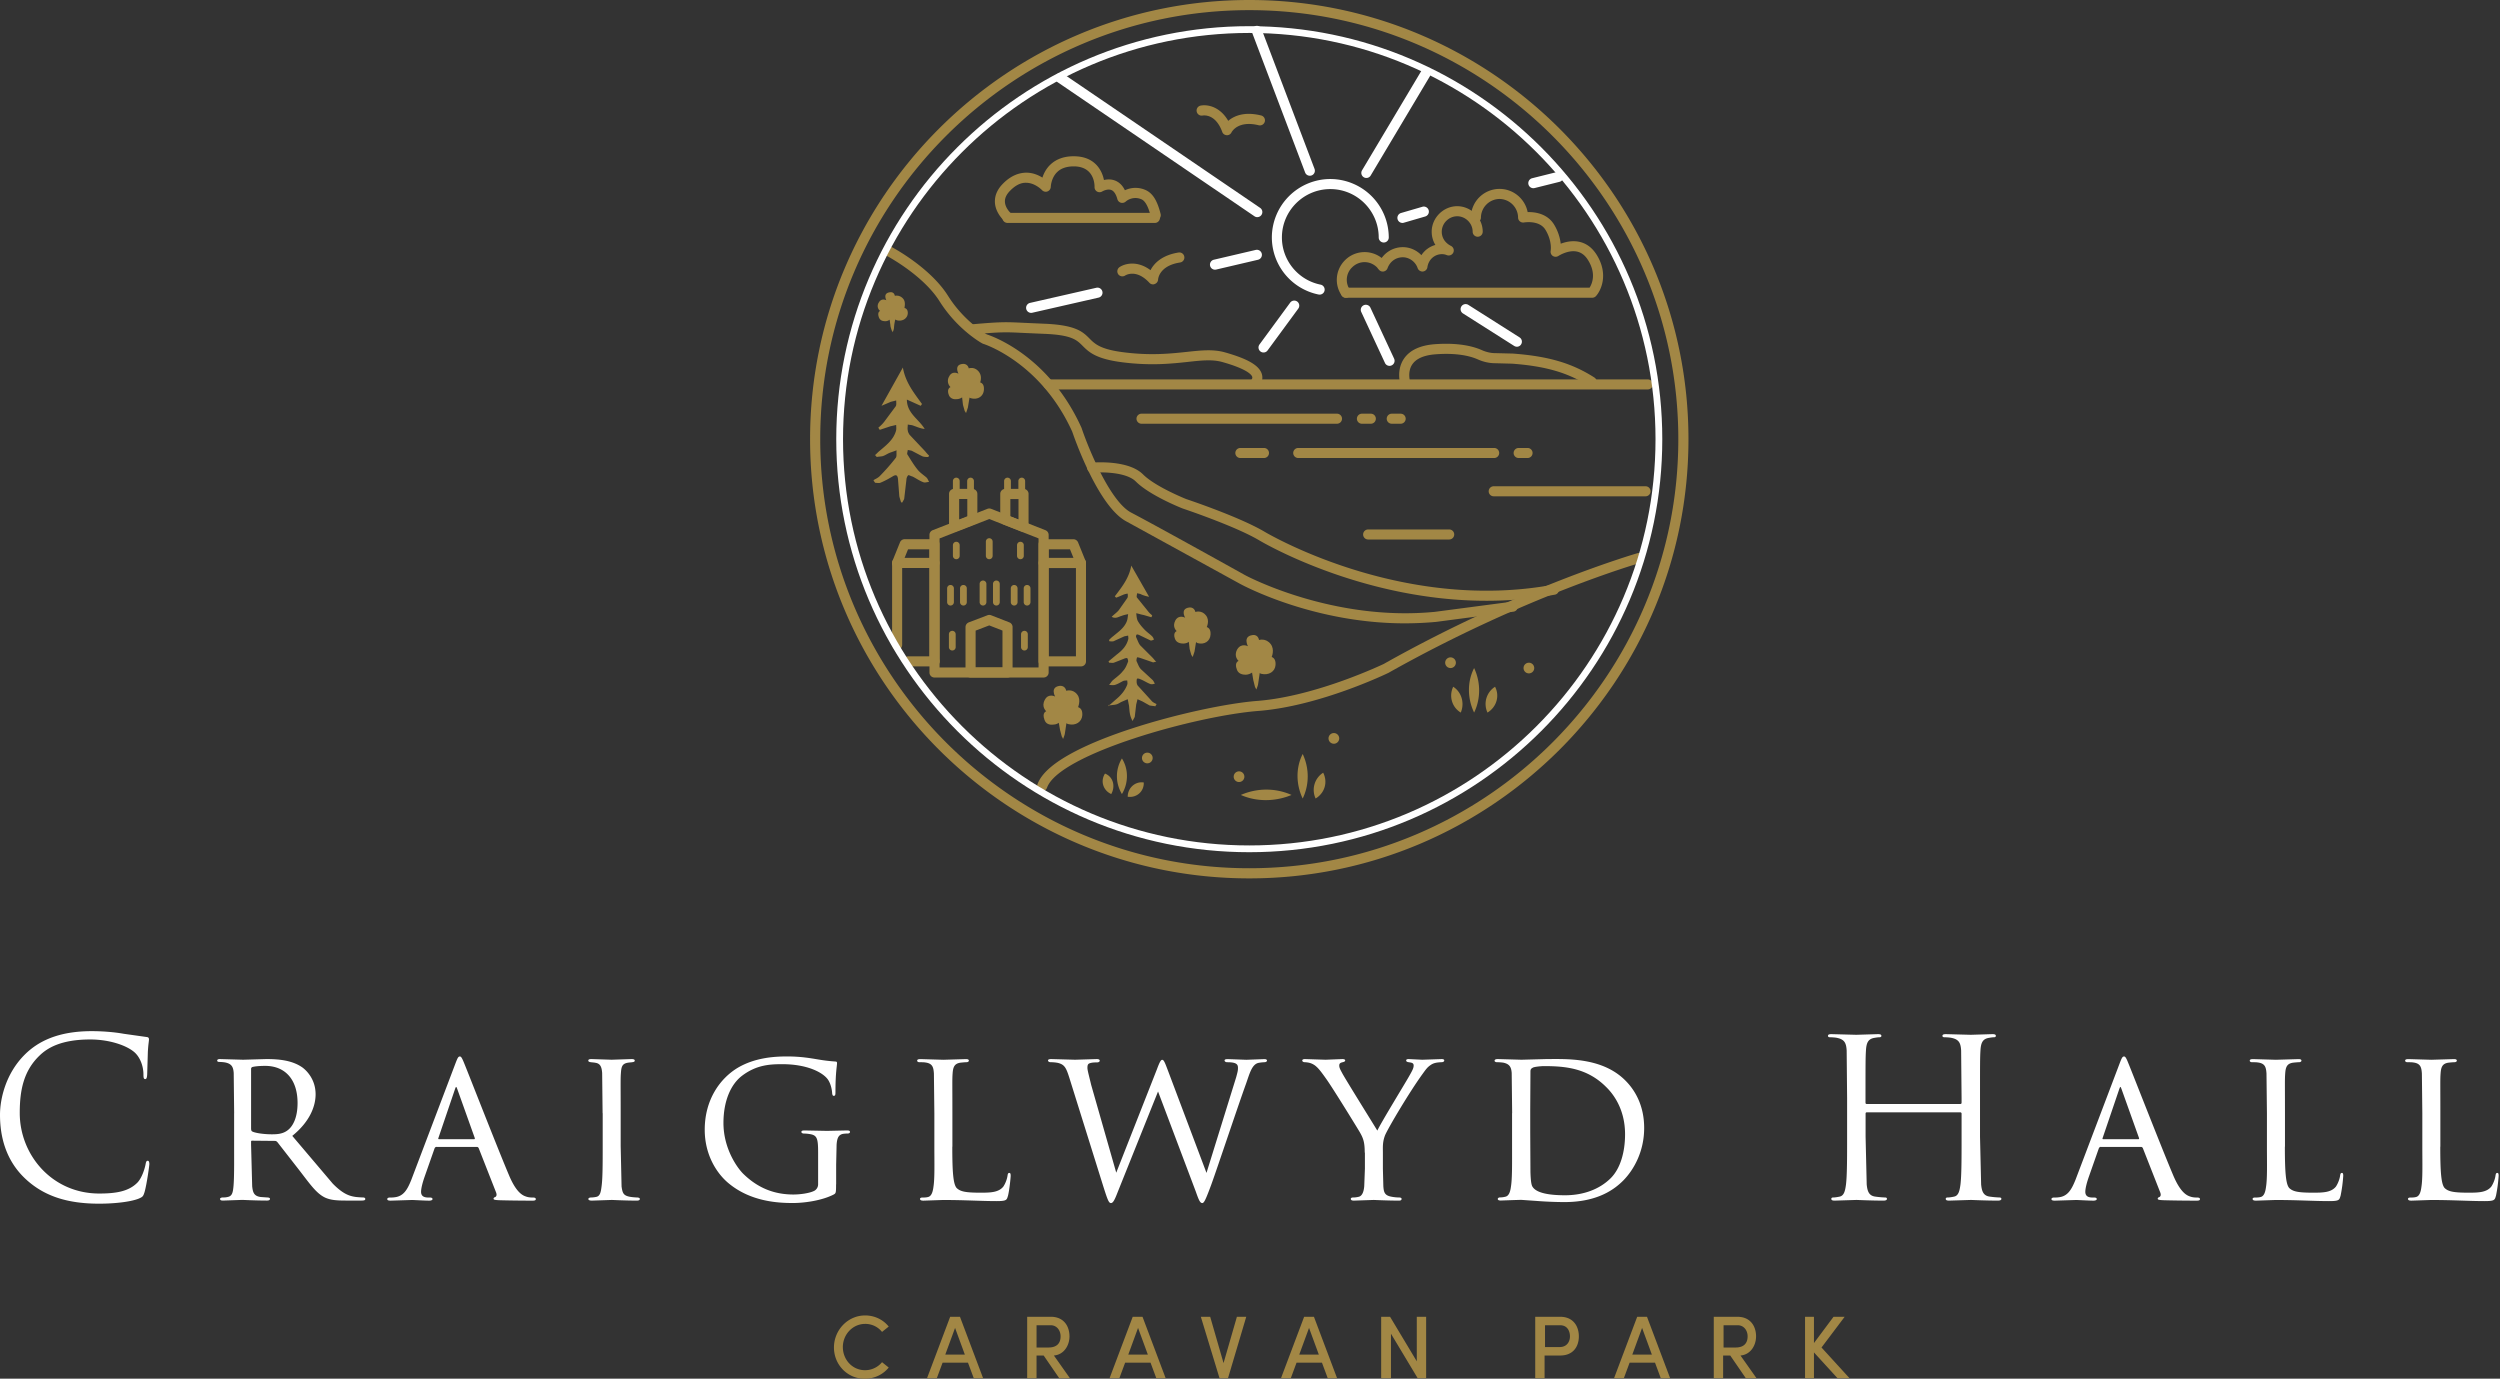 <svg xmlns="http://www.w3.org/2000/svg" width="272" height="150" fill="none" xmlns:v="https://vecta.io/nano"><rect width="100%" height="100%" fill="#333333" stroke="none"/><path d="M132.191 29.342c-.247 0-.475-.169-.533-.426a.55.55 0 0 1 .412-.659l4.554-1.066a.55.55 0 0 1 .658.412.55.55 0 0 1-.411.659l-4.554 1.066a.56.56 0 0 1-.126.014zm20.395-5.087a.55.55 0 0 1-.528-.397c-.083-.291.082-.596.373-.683l2.325-.678c.286-.087.596.082.683.373a.55.55 0 0 1-.373.683l-2.325.678c-.054.019-.102.024-.155.024zm14.242-3.778a.55.55 0 0 1-.533-.417c-.073-.296.106-.591.402-.669l2.713-.678c.295-.073.591.107.668.402a.55.55 0 0 1-.402.668l-2.713.678c-.048.01-.092.015-.135.015zm-54.644 13.564a.55.55 0 0 1-.121-1.085l7.218-1.647a.55.55 0 0 1 .659.412.55.55 0 0 1-.412.659l-7.218 1.647c-.044.01-.087.015-.126.015zm24.609-10.415a.53.53 0 0 1-.31-.097L115.071 8.947a.551.551 0 1 1 .62-.911l21.412 14.581a.55.55 0 0 1 .145.765c-.106.16-.281.242-.455.242zm28.242 14.097a.55.55 0 0 1-.295-.087l-5.571-3.536a.55.55 0 0 1-.17-.761.55.55 0 0 1 .756-.169l5.571 3.536a.55.55 0 0 1 .17.761.53.53 0 0 1-.461.257zm-13.854 2.083c-.209 0-.407-.116-.499-.32l-2.568-5.523a.551.551 0 1 1 .998-.465l2.568 5.523a.55.55 0 0 1-.267.731c-.073.039-.155.053-.232.053zm-13.71-1.454a.54.54 0 0 1-.324-.107.55.55 0 0 1-.116-.765l3.342-4.554a.55.55 0 0 1 .766-.116.55.55 0 0 1 .116.765l-3.343 4.554c-.106.145-.271.223-.441.223zm5.038-19.232c-.223 0-.431-.136-.513-.354l-5.765-15.211c-.107-.286.034-.601.32-.707s.6.034.707.32l5.765 15.211c.106.286-.034.601-.32.707a.53.53 0 0 1-.194.034zm6.152.243a.53.53 0 0 1-.281-.078.55.55 0 0 1-.189-.756l6.443-10.803c.155-.262.494-.344.751-.189a.55.55 0 0 1 .189.756l-6.443 10.803c-.102.174-.281.267-.47.267z" fill="#fff"/><g fill="#a28745"><path d="M160.385 77.528c-.727-1.502-.775-3.343 0-4.844.726 1.55.726 3.343 0 4.844zm-1.453 0c-.969-.581-1.308-1.792-.824-2.81.921.581 1.26 1.792.824 2.81zm2.906 0a2.22 2.22 0 0 1 .823-2.81c.533 1.017.146 2.228-.823 2.81zm-39.772 8.865a3.72 3.72 0 0 1 0-3.875c.727 1.163.727 2.664 0 3.875zm-1.162 0c-.872-.387-1.212-1.405-.679-2.228.872.339 1.163 1.356.679 2.228zm1.792.291c0-.969.823-1.695 1.744-1.55.048.969-.775 1.695-1.744 1.55z"/><use href="#B"/><path d="M136.648 42.131c-.097 0-.194-.024-.286-.082a.55.55 0 0 1-.184-.756c.111-.179.072-.266.058-.315-.087-.228-.581-.833-3.226-1.584-1.09-.31-2.272-.184-3.764-.019-1.807.194-4.05.436-7.155.039-2.888-.368-3.643-1.129-4.312-1.797-.634-.635-1.182-1.182-4.214-1.298l-2.219-.097c-1.88-.092-2.383-.116-5.319.141-.3.024-.567-.199-.596-.499s.199-.567.499-.596c3.013-.262 3.531-.237 5.469-.145l2.204.097c3.464.136 4.22.891 4.946 1.623.572.572 1.163 1.163 3.677 1.482 2.975.383 5.15.145 6.894-.039 1.613-.174 2.887-.31 4.18.058 2.388.678 3.604 1.366 3.948 2.238.117.295.184.756-.14 1.289a.52.52 0 0 1-.46.262zm-3.149-27.419h-.034c-.218-.015-.412-.15-.484-.358-.722-1.976-1.996-1.807-2.141-1.783-.296.053-.582-.14-.64-.436s.126-.581.422-.644c.692-.145 2.092.063 3.008 1.657.615-.523 1.729-1.041 3.58-.586.295.073.475.368.402.664a.55.55 0 0 1-.664.402c-2.262-.557-2.931.717-2.96.775a.54.54 0 0 1-.489.31zm-8.046 16.229c-.151 0-.296-.058-.398-.174-1.453-1.57-2.616-.799-2.63-.795-.252.17-.591.107-.766-.14-.169-.252-.106-.591.141-.765.581-.397 1.938-.751 3.376.329.398-.785 1.294-1.647 3.052-1.923.301-.048.582.16.625.46.049.3-.16.581-.46.625-2.286.354-2.388 1.792-2.393 1.85-.01.223-.155.417-.363.489-.054.029-.117.044-.184.044zm20.98 1.453a.55.55 0 0 1-.45-.233c-.833-1.192-.688-2.814.353-3.851 1.09-1.09 2.81-1.167 3.992-.242a2.83 2.83 0 0 1 2.306-1.177c.765 0 1.492.329 2.015.872a2.66 2.66 0 0 1 1.521-1.114c-.261-.426-.402-.916-.402-1.439 0-1.507 1.269-2.776 2.776-2.776s2.776 1.274 2.776 2.776c0 .305-.247.547-.548.547a.55.55 0 0 1-.547-.547c0-.911-.77-1.681-1.681-1.681s-1.681.77-1.681 1.681c0 .664.368 1.226 1.003 1.545a.55.55 0 0 1 .257.717c-.122.271-.432.392-.708.286a1.36 1.36 0 0 0-.523-.107c-.809 0-1.473.596-1.589 1.415a.55.55 0 0 1-.494.475.56.56 0 0 1-.572-.373c-.227-.683-.905-1.177-1.608-1.177-.756 0-1.395.455-1.666 1.192-.063.174-.213.305-.398.349s-.373-.015-.503-.15c-.068-.068-.121-.136-.175-.204a.86.86 0 0 0-.068-.087c-.76-.761-1.952-.761-2.712 0a1.88 1.88 0 0 0-.228 2.446.55.55 0 0 1-.136.765.54.54 0 0 1-.31.092z"/><path d="M173.223 32.394h-26.789c-.306 0-.548-.247-.548-.547a.55.55 0 0 1 .548-.547h26.512c.267-.421.766-1.54-.188-3.032-.32-.504-.708-.794-1.182-.896-.979-.208-2.011.47-2.021.475a.56.56 0 0 1-.61 0c-.184-.126-.276-.344-.232-.562.004-.039.179-1.042-.562-2.272-.659-1.1-2.316-.809-2.335-.809a.56.56 0 0 1-.451-.116c-.126-.107-.198-.257-.198-.421a2.05 2.05 0 0 0-2.021-2.02 2.05 2.05 0 0 0-2.02 2.02c0 .305-.247.547-.547.547a.55.55 0 0 1-.547-.547 3.12 3.12 0 0 1 3.114-3.115c1.517 0 2.781 1.085 3.062 2.524.785-.019 2.146.145 2.887 1.376a5.15 5.15 0 0 1 .712 2.064c.533-.199 1.25-.363 1.991-.213.775.16 1.41.625 1.895 1.381 1.327 2.083.542 3.88-.059 4.539a.57.57 0 0 1-.411.174zm-31.489 54.484c-.726-1.502-.775-3.343 0-4.844.727 1.55.727 3.343 0 4.844zm1.405 0a2.22 2.22 0 0 1 .824-2.81c.532 1.066.145 2.228-.824 2.81zm-2.616-.388c-1.744.727-3.778.775-5.522 0 1.792-.775 3.778-.775 5.522 0z"/><use href="#B" x="-23.01" y="12.401"/><use href="#B" x="-12.692" y="8.235"/><path d="M120.71 76.753c.242-.048.484-.048.678-.097.242-.048.436-.194.63-.291l.678-.291.146.727c.048.533.048 1.066.387 1.647.097-.242.242-.388.242-.533l.146-1.26.145-.581.533.242.775.436c.194.048.436.048.63.097.048-.097.097-.194.145-.242-.194-.097-.436-.194-.581-.388l-1.454-1.599c-.097-.097-.145-.291-.145-.436 0-.097 0-.291.048-.339s.243 0 .34.048c.387.145.726.388 1.114.533.145.048.339 0 .484-.048-.097-.145-.145-.291-.242-.388l-1.26-1.163c-.242-.242-.339-.581-.484-.872-.048-.097 0-.291.048-.436.146 0 .291.048.436.097l1.26.436c.097.048.194-.048.388-.048-.194-.194-.291-.339-.388-.436l-1.356-1.356c-.194-.242-.291-.581-.436-.872-.049-.097 0-.242.048-.291s.194 0 .291.048l1.211.581c.097.048.29-.048.387-.097-.048-.097-.097-.242-.193-.339-.243-.242-.533-.436-.776-.678-.29-.291-.581-.63-.775-.969-.145-.242-.145-.581-.193-.872.29.048.532.145.823.194l.824.242c.048-.049.048-.097.097-.194-.146-.145-.34-.291-.436-.436l-1.212-1.502c-.096-.097 0-.339 0-.484.146.048.34.048.485.145a4.06 4.06 0 0 0 .823.242l-1.937-3.391c-.242 1.356-1.018 2.325-1.793 3.343l.146.145c.29-.097.581-.242.823-.339.146-.048.291-.097.436-.097 0 .145.049.339-.048.484l-.921 1.308c-.193.242-.484.436-.775.727.436.242.727 0 1.066-.097.242-.097.484-.145.727-.194-.049.242-.049.533-.146.775-.29.727-.872 1.114-1.453 1.599-.194.145-.339.291-.484.436 0 .048.048.097.048.145.194 0 .388.049.533-.048l1.066-.484c.145-.048.29-.048.436-.097 0 .145.048.291 0 .436-.194.727-.679 1.211-1.26 1.647l-.872.727c0 .049.049.097.049.145.193 0 .387.048.532 0l1.115-.436c.097-.049.29-.097.339-.049s.097.242.097.339c-.146.388-.291.775-.582 1.066-.29.388-.726.678-1.114 1.017-.145.145-.242.339-.387.484.193 0 .436.049.629 0 .339-.097.63-.291.921-.436.145-.048.29-.048.436-.048 0 .145.048.291 0 .436-.242.678-.727 1.211-1.26 1.647l-.823.727c.097-.242.145-.194.145-.097zM95.374 49.722c.242-.048.484-.048.678-.097.291-.097.533-.291.823-.388l.678-.242c-.048.291.049.63-.097.824a22.25 22.25 0 0 1-1.744 1.986c-.194.194-.436.291-.678.436.049.097.097.194.194.291.194 0 .388.048.533 0 .484-.194.92-.436 1.405-.727.339-.194.484-.097.533.291l.145 1.889c.049.242.145.484.194.678h.145c.048-.145.145-.242.194-.388l.242-2.083a.74.74 0 0 1 .194-.484c.048-.049.291.097.484.145.388.194.775.484 1.211.63.145.048.388-.048.581-.048-.097-.145-.145-.339-.29-.484-.339-.291-.727-.533-1.018-.92-.388-.484-.727-1.066-1.066-1.599-.049-.097.048-.339.048-.484.145.048.291.048.436.097l1.114.581c.194.097.485.097.678.097.049-.048.049-.097.097-.145-.145-.145-.29-.291-.436-.484L98.959 47.3c-.097-.145-.194-.339-.194-.484-.048-.194 0-.388 0-.63.194.048.388.048.533.097.436.145.823.339 1.308.388-.63-1.066-1.938-1.696-1.938-3.197l1.502.678c.048-.049.097-.145.145-.194-.872-1.211-1.792-2.325-2.083-3.972l-2.325 4.166 1.017-.436.581-.145c0 .194.048.484-.048.63l-1.26 1.696a3.87 3.87 0 0 1-.63.63c.048.097.097.145.145.242l1.163-.388.63-.145c0 .242.048.484-.048.727-.291.92-1.066 1.502-1.744 2.083-.194.145-.339.339-.533.484.145.048.145.097.194.194z"/><use href="#B" x="-32.989" y="10.367"/><use href="#B" x="8.526" y="0.581"/><path d="M152.857 67.82c-9.936 0-17.57-4.098-17.929-4.292l-12.343-6.777c-3.101-1.603-5.721-9.18-5.925-9.781-3.434-7.581-9.611-9.538-9.674-9.558a.47.47 0 0 1-.106-.044c-.112-.058-2.713-1.507-4.661-4.597-1.787-2.839-5.711-4.922-5.75-4.941-.267-.14-.373-.475-.233-.741s.475-.373.741-.233c.17.092 4.224 2.238 6.167 5.329 1.652 2.63 3.88 3.997 4.214 4.195.732.237 6.811 2.412 10.309 10.163.01.015.014.034.019.053.722 2.151 3.101 7.993 5.397 9.18 2.931 1.536 12.275 6.739 12.367 6.792s9.485 5.087 20.656 4.001l8.41-1.109c.3-.044.577.169.615.475s-.169.577-.474.615l-8.43 1.114a37.85 37.85 0 0 1-3.371.155zm.019-25.689c-.237 0-.455-.155-.528-.392-.019-.058-.431-1.497.407-2.723.625-.911 1.744-1.439 3.323-1.565 2.592-.194 4.21.232 5.106.625.494.223 1.003.344 1.478.344l1.928.048c3.861.286 6.433 1.041 8.879 2.606.257.165.33.504.17.761s-.504.329-.761.169c-2.281-1.458-4.708-2.165-8.366-2.437l-1.85-.049c-.63 0-1.294-.15-1.923-.436-.78-.339-2.209-.712-4.578-.533-1.231.097-2.074.465-2.5 1.09-.538.785-.261 1.778-.261 1.788a.55.55 0 0 1-.369.683.54.54 0 0 1-.155.019z"/><path d="M113.395 86.069c-.063 0-.121-.01-.184-.034a.55.55 0 0 1-.334-.702c.891-2.529 6.055-4.694 10.231-6.06 4.636-1.521 10.304-2.761 13.792-3.023 6.36-.518 13.583-3.982 13.656-4.016 14.823-8.347 27.477-12.009 27.603-12.048a.55.55 0 0 1 .678.378.55.55 0 0 1-.378.678c-.126.034-12.663 3.667-27.395 11.965-.334.16-7.513 3.604-14.077 4.137-6.806.509-21.78 4.694-23.069 8.356-.082.228-.295.368-.523.368z"/><path d="M161.731 65.364c-12.948 0-23.344-5.769-24.677-6.545-2.586-1.555-8.317-3.473-8.375-3.493-.175-.068-3.59-1.424-5.106-2.94-1.042-1.042-3.745-1.042-4.694-.954-.296.024-.572-.194-.596-.499s.194-.572.499-.596c.16-.014 3.958-.344 5.576 1.274 1.356 1.356 4.674 2.674 4.703 2.689.214.068 5.872 1.967 8.56 3.575 1.536.891 15.531 8.652 31.348 5.745.3-.053.586.141.639.441s-.14.586-.441.639a41.37 41.37 0 0 1-7.436.664z"/></g><path d="M143.575 32.055c-.034 0-.073-.005-.106-.01a6.35 6.35 0 0 1-5.092-6.206 6.37 6.37 0 0 1 6.361-6.361 6.37 6.37 0 0 1 6.36 6.361c0 .305-.247.547-.547.547a.55.55 0 0 1-.547-.547c0-2.902-2.364-5.266-5.266-5.266s-5.266 2.359-5.266 5.266c0 2.485 1.768 4.641 4.21 5.13a.55.55 0 0 1 .431.644c-.049.262-.281.441-.538.441z" fill="#fff"/><g fill="#a28745"><path d="M129.284 69.293l.146 1.308c.048.242.145.484.193.678.049 0 .097.194.146.194l.193-.581.243-1.502"/><path d="M131.222 66.968c-.484-.63-1.162-.388-1.162-.388-.146-.581-.679-.484-.679-.484-1.017.145-.435 1.114-.435 1.114s-.679-.388-1.066.291c-.388.727.145 1.163.145 1.163s-.436.145-.194.824c.146.436.582.533.921.533.242 0 .533-.097.726-.291l.194-.145.63.388c.727.194 1.356-.194 1.405-.92v-.049c.048-.92-.727-.823-.727-.823l.291.097s.387-.727-.049-1.308zm4.941 5.619c.049.678.097.727.194 1.405l.194.775c.048 0 .097.242.145.242.049-.145.194-.484.194-.63l.242-1.647"/><path d="M138.246 70.068c-.533-.678-1.259-.436-1.259-.436-.146-.678-.727-.533-.727-.533-1.066.145-.484 1.211-.484 1.211s-.727-.388-1.163.339c-.436.775.145 1.26.145 1.26s-.484.145-.193.92c.145.484.629.581.968.581.291 0 .582-.145.776-.291l.242-.194c.242.145.484.339.678.387.824.194 1.502-.242 1.55-.969v-.049c.049-.969-.775-.872-.775-.872l.339.097s.388-.823-.097-1.453zm-23.107 7.993c.049.678.097.727.194 1.356.048.242.145.484.194.727.048 0 .097.242.145.242.048-.145.194-.484.194-.63l.242-1.599"/><path d="M117.222 75.591c-.485-.678-1.211-.436-1.211-.436-.145-.63-.727-.533-.727-.533-1.066.145-.484 1.163-.484 1.163s-.727-.388-1.114.339c-.436.775.145 1.26.145 1.26s-.485.145-.194.92c.145.484.581.581.969.533.291 0 .533-.145.775-.291l.194-.145c.242.145.436.339.678.388.775.194 1.453-.242 1.502-.969v-.049c.048-.969-.775-.872-.775-.872l.29.097s.388-.824-.048-1.405zm-12.595-32.796l.145 1.259c.048.242.145.436.194.678.048 0 .097.194.145.194l.194-.581.242-1.453"/><path d="M106.516 40.469c-.484-.63-1.114-.387-1.114-.387-.145-.581-.678-.484-.678-.484-.969.097-.436 1.066-.436 1.066s-.679-.388-1.018.291a.94.94 0 0 0 .146 1.163s-.436.145-.194.824c.145.436.581.533.872.484.242 0 .484-.097.727-.291l.193-.145c.194.145.436.291.63.339.727.194 1.356-.194 1.405-.92v-.048c.048-.92-.727-.775-.727-.775l.291.097c-.048.097.339-.63-.097-1.211zm-9.785-6.103l.145 1.017c0 .194.097.387.145.581.048 0 .097.194.097.194.048-.097.145-.339.145-.484.048-.581.097-.63.194-1.211"/><path d="M98.281 32.525c-.388-.485-.92-.339-.92-.339-.097-.485-.533-.388-.533-.388-.823.097-.388.872-.388.872s-.533-.291-.824.242a.67.67 0 0 0 .145.92s-.339.097-.145.678c.145.388.436.436.727.436.194 0 .388-.097.581-.242l.145-.145c.194.097.339.242.533.291.581.145 1.114-.194 1.163-.727.048-.727-.581-.63-.581-.63l.242.097c-.097 0 .194-.63-.145-1.066zm59.391 26.173h-8.817c-.305 0-.547-.247-.547-.547a.55.55 0 0 1 .547-.547h8.817c.305 0 .547.247.547.547s-.242.547-.547.547zm21.363-4.699h-16.519c-.305 0-.547-.247-.547-.547a.55.55 0 0 1 .547-.547h16.519c.306 0 .548.247.548.547s-.242.547-.548.547zm-33.571-7.896h-21.266a.55.55 0 0 1-.548-.547.55.55 0 0 1 .548-.547h21.266a.55.55 0 0 1 .548.547.55.55 0 0 1-.548.547zm17.101 3.73H141.25a.55.55 0 0 1-.548-.547.55.55 0 0 1 .548-.547h21.315c.305 0 .547.247.547.547s-.242.547-.547.547z"/><use href="#C"/><use href="#C" x="-17.052" y="-3.73"/><path d="M152.392 46.103h-.969a.55.55 0 0 1-.548-.547.55.55 0 0 1 .548-.547h.969c.305 0 .547.247.547.547s-.242.547-.547.547zm-14.872 3.73h-2.568c-.305 0-.547-.247-.547-.547a.55.55 0 0 1 .547-.547h2.568c.305 0 .547.247.547.547s-.242.547-.547.547zm-27.903-25.674c-.126 0-.252-.044-.359-.136-.039-.034-.973-.853-1.012-2.035-.024-.722.271-1.4.886-2.015.785-.799 1.652-1.187 2.563-1.187.697.01 1.288.266 1.72.538.145-.446.402-.974.867-1.414.668-.635 1.589-.945 2.713-.906 1.705.058 2.49.988 2.848 1.759a3.41 3.41 0 0 1 .266.823c.349-.082.776-.107 1.207.058.46.179.818.533 1.075 1.056a2.69 2.69 0 0 1 2.262-.019c.766.349 1.26 1.148 1.623 2.601.073.296-.106.591-.402.668-.29.073-.591-.107-.668-.402-.262-1.051-.601-1.681-1.003-1.86a1.64 1.64 0 0 0-1.725.242c-.14.131-.344.174-.528.126a.55.55 0 0 1-.378-.383c-.101-.378-.3-.853-.658-.998-.364-.145-.838.063-.989.155-.174.107-.392.111-.566.01s-.281-.291-.272-.494c.005-.218-.005-2.165-2.136-2.243-.824-.024-1.473.179-1.918.606-.674.639-.708 1.608-.708 1.618a.55.55 0 0 1-.954.358c-.005-.005-.741-.785-1.71-.799-.606-.024-1.187.281-1.754.858-.392.392-.586.794-.571 1.197.019.698.629 1.245.639 1.25a.55.55 0 0 1 .053.775c-.106.131-.261.194-.411.194z"/><path d="M125.651 24.255h-16.034c-.306 0-.548-.247-.548-.547a.55.55 0 0 1 .548-.547h16.034a.55.55 0 0 1 .548.547.55.55 0 0 1-.548.547zm-17.245 41.628c-.204 0-.368-.165-.368-.368v-1.986c0-.203.164-.368.368-.368a.37.37 0 0 1 .368.368v1.986a.37.37 0 0 1-.368.368zm5.135 7.833h-11.869c-.305 0-.547-.247-.547-.547v-14.97c0-.228.14-.431.349-.514l5.958-2.325a.57.57 0 0 1 .402 0l5.91 2.325c.208.082.349.286.349.514v14.969c0 .305-.247.547-.552.547zm-11.317-1.095h10.769V58.577l-5.362-2.107-5.407 2.112v14.039z"/><path d="M109.617 73.716h-4.021a.55.55 0 0 1-.548-.547v-4.941a.55.55 0 0 1 .354-.513l2.035-.775a.56.56 0 0 1 .397 0l1.986.775c.213.082.349.286.349.513v4.941c0 .305-.247.547-.552.547zm-3.469-1.095h2.921v-4.016l-1.439-.562-1.482.567v4.011zm-2.103-11.777a.37.37 0 0 1-.368-.368v-1.163a.37.37 0 0 1 .368-.368.37.37 0 0 1 .369.368v1.163a.37.37 0 0 1-.369.368zm-.629 5.039a.37.37 0 0 1-.369-.368v-1.502a.37.37 0 0 1 .369-.368.37.37 0 0 1 .368.368v1.502a.37.37 0 0 1-.368.368zm1.404 0a.37.37 0 0 1-.368-.368v-1.502a.37.37 0 0 1 .368-.368c.204 0 .368.165.368.368v1.502c0 .203-.164.368-.368.368zm5.523 0a.37.37 0 0 1-.368-.368v-1.502a.37.37 0 0 1 .368-.368.37.37 0 0 1 .368.368v1.502a.37.37 0 0 1-.368.368zm1.405 0c-.204 0-.368-.165-.368-.368v-1.502c0-.204.164-.368.368-.368a.37.37 0 0 1 .368.368v1.502a.37.37 0 0 1-.368.368zm-.727-5.039a.37.37 0 0 1-.368-.368v-1.163a.37.37 0 0 1 .368-.368c.204 0 .368.165.368.368v1.163c0 .203-.164.368-.368.368zm-7.411 9.931a.37.37 0 0 1-.369-.368v-1.405a.37.37 0 0 1 .369-.368.37.37 0 0 1 .368.368v1.405a.37.37 0 0 1-.368.368zm7.847 0a.37.37 0 0 1-.368-.368v-1.405a.37.37 0 0 1 .368-.368c.204 0 .368.165.368.368v1.405c0 .204-.164.368-.368.368zm-3.826-9.931a.37.37 0 0 1-.369-.368v-1.55a.37.37 0 0 1 .369-.368.37.37 0 0 1 .368.368v1.55a.37.37 0 0 1-.368.368zm-.679 5.039a.37.37 0 0 1-.368-.368v-1.986a.37.37 0 0 1 .368-.368.37.37 0 0 1 .369.368v1.986a.37.37 0 0 1-.369.368zm4.409-8.008a.56.56 0 0 1-.199-.039l-1.986-.775c-.213-.082-.349-.286-.349-.514v-2.81c0-.305.247-.547.548-.547h1.986c.305 0 .547.247.547.547v3.585a.55.55 0 0 1-.237.455.51.51 0 0 1-.31.097zm-1.434-1.695l.886.349v-2.233h-.886v1.885zm-6.123 1.695a.55.55 0 0 1-.311-.097c-.15-.102-.237-.271-.237-.455v-3.585c0-.305.247-.547.548-.547h1.986c.305 0 .547.247.547.547v2.81c0 .228-.14.431-.349.514l-1.986.775a.47.47 0 0 1-.198.039zm.552-3.585v2.233l.886-.349V54.29h-.886z"/><use href="#D"/><path d="M111.167 54.111a.37.37 0 0 1-.368-.368v-1.405a.37.37 0 0 1 .368-.368.37.37 0 0 1 .368.368v1.405a.37.37 0 0 1-.368.368z"/><use href="#D" x="-5.571"/><path d="M105.596 54.111c-.204 0-.368-.165-.368-.368v-1.405c0-.203.164-.368.368-.368a.37.37 0 0 1 .368.368v1.405a.37.37 0 0 1-.368.368zm12.014 7.688h-4.069c-.306 0-.548-.247-.548-.547v-2.035c0-.305.247-.547.548-.547h3.245a.55.55 0 0 1 .509.344l.823 2.035a.55.55 0 0 1-.053.514c-.102.15-.271.237-.455.237zm-3.517-1.095h2.703l-.378-.935h-2.325v.935zm-12.421 1.095h-4.069a.55.55 0 0 1-.508-.756l.823-2.035a.55.55 0 0 1 .509-.344h3.246c.305 0 .547.247.547.547v2.035a.54.54 0 0 1-.547.552zm-3.255-1.095h2.704v-.935h-2.326l-.378.935z"/><path d="M101.672 72.505a.55.55 0 0 1-.548-.547V61.799h-2.969v8.366c0 .305-.247.547-.547.547a.55.55 0 0 1-.547-.547v-8.913c0-.305.247-.547.547-.547h4.07c.305 0 .547.247.547.547v10.706c0 .305-.247.547-.552.547zm15.938 0h-4.069c-.306 0-.548-.247-.548-.547V61.251c0-.305.247-.547.548-.547h4.069c.305 0 .547.247.547.547v10.706a.54.54 0 0 1-.547.547zm-3.517-1.095h2.969v-9.606h-2.969v9.606z"/><path d="M101.672 72.505h-2.858c-.305 0-.547-.247-.547-.547a.55.55 0 0 1 .547-.547h2.858c.305 0 .547.247.547.547s-.242.547-.547.547zm77.605-30.132h-65.204c-.305 0-.547-.247-.547-.547a.55.55 0 0 1 .547-.547h65.204a.55.55 0 0 1 .548.547.55.55 0 0 1-.548.547zm-43.356 53.195c-26.348 0-47.784-21.436-47.784-47.784S109.573 0 135.921 0s47.784 21.436 47.784 47.784-21.436 47.784-47.784 47.784zm0-94.464c-25.742 0-46.679 20.942-46.679 46.68s20.942 46.68 46.679 46.68 46.68-20.942 46.68-46.68-20.937-46.68-46.68-46.68z"/></g><path d="M135.921 92.72c-24.779 0-44.936-20.157-44.936-44.936s20.157-44.936 44.936-44.936 44.936 20.157 44.936 44.936S160.7 92.72 135.921 92.72zm0-89.135c-24.372 0-44.199 19.828-44.199 44.199s19.827 44.199 44.199 44.199 44.199-19.828 44.199-44.199-19.827-44.199-44.199-44.199z" fill="#fff"/><path d="M90.734 146.608c0-1.889 1.502-3.488 3.391-3.488 1.066 0 1.986.484 2.567 1.211l-.727.581a2.32 2.32 0 0 0-1.841-.872c-1.357 0-2.422 1.163-2.422 2.519s1.017 2.519 2.422 2.519c.727 0 1.405-.339 1.841-.872l.727.582a3.27 3.27 0 0 1-2.567 1.211c-1.889.048-3.391-1.502-3.391-3.391zm15.211 3.342l-.63-1.695h-2.761l-.63 1.695h-1.065l2.519-6.685h1.065l2.519 6.685h-1.017zm-3.1-2.567h2.131l-1.065-2.907-1.066 2.907zm12.401 2.567l-1.696-2.47h-.775v2.47h-1.017v-6.685h2.568c1.453 0 2.034 1.066 2.034 2.132 0 .969-.581 1.986-1.695 2.083l1.744 2.47h-1.163zm-2.471-5.764v2.422h1.308c.921 0 1.308-.485 1.308-1.211 0-.678-.436-1.211-1.065-1.211h-1.551zm13.031 5.764l-.629-1.695h-2.762l-.629 1.695h-1.066l2.519-6.685h1.066l2.519 6.685h-1.018zm-3.051-2.567h2.131l-1.066-2.907-1.065 2.907zm11.82-4.118h1.017l-1.986 6.685h-.921l-2.034-6.685h1.017l1.453 5.038 1.454-5.038zm9.882 6.685l-.629-1.695h-2.762l-.629 1.695h-1.066l2.519-6.685h1.066l2.519 6.685h-1.018zm-3.1-2.567h2.132l-1.066-2.907-1.066 2.907zm12.789-4.118h1.017v6.685h-.92l-2.907-4.844v4.844h-1.066v-6.685h.969l2.907 4.845v-4.845zm15.599 0c1.453 0 2.034 1.066 2.034 2.132s-.581 2.083-2.034 2.083h-1.696v2.47h-1.017v-6.685h2.713zm-.049 3.294c.775 0 1.114-.581 1.114-1.162s-.29-1.211-1.065-1.211h-1.648v2.373h1.599zm10.997 3.391l-.63-1.695h-2.761l-.63 1.695h-1.066l2.519-6.685h1.066l2.519 6.685h-1.017zm-3.101-2.567h2.132l-1.066-2.907-1.066 2.907zm12.353 2.567l-1.695-2.47h-.775v2.47h-1.018v-6.685h2.568c1.453 0 2.034 1.066 2.034 2.132 0 .969-.581 1.986-1.695 2.083l1.744 2.47h-1.163zm-2.422-5.764v2.422h1.308c.92 0 1.308-.485 1.308-1.211 0-.678-.436-1.211-1.066-1.211h-1.55zm13.709 5.764h-1.308l-2.567-2.809v2.809h-.969v-6.685h.969v2.858l2.131-2.858h1.211l-2.519 3.343 3.052 3.342z" fill="#a28745"/><path d="M2.897 128.374C.576 126.291 0 123.564 0 121.287c0-1.604.552-4.404 2.684-6.535 1.439-1.439 3.614-2.563 7.3-2.563.959 0 2.296.073 3.473.286l2.538.358c.17.025.213.122.213.262 0 .194-.073.48-.121 1.342l-.073 2.466c-.024.358-.073.503-.213.503-.169 0-.194-.169-.194-.503 0-.935-.383-1.914-1.008-2.442-.838-.717-2.684-1.366-4.786-1.366-3.183 0-4.67.935-5.508 1.749-1.749 1.676-2.156 3.807-2.156 6.249 0 4.573 3.522 8.763 8.642 8.763 1.797 0 3.207-.213 4.166-1.196.504-.528.814-1.579.887-2.011.048-.261.097-.358.237-.358.121 0 .169.169.169.358 0 .17-.286 2.253-.528 3.067-.145.455-.194.504-.625.693-.959.382-2.776.552-4.311.552-3.58 0-6.002-.887-7.891-2.587zm22.579-7.257l-.048-4.379c-.048-.644-.213-1.008-.959-1.148a3.97 3.97 0 0 0-.576-.049c-.17 0-.262-.048-.262-.145s.073-.169.286-.169l2.538.072 2.514-.072c1.342 0 2.8.121 3.929.91.455.334 1.439 1.294 1.439 2.921 0 1.318-.644 2.994-2.538 4.525l4.403 5.193c1.148 1.172 1.865 1.366 2.538 1.458a10.38 10.38 0 0 0 .741.049c.194 0 .262.072.262.169 0 .121-.097.17-.431.17h-1.676c-1.124 0-1.652-.073-2.18-.286-1.008-.431-1.725-1.507-2.97-3.115l-2.296-2.945c-.097-.097-.145-.146-.286-.146l-2.466-.024c-.097 0-.121.024-.121.121v.334l.121 4.525c.073.577.145 1.051.935 1.148l.693.049c.213 0 .31.072.31.145 0 .121-.097.194-.334.194-1.245 0-2.587-.073-2.684-.073l-2.083.073c-.237 0-.334-.049-.334-.194 0-.073.145-.145.286-.145.17 0 .334 0 .528-.049.407-.073.552-.334.62-.911.121-.862.097-2.824.097-4.621v-3.585h.005zm1.846 1.701c0 .121.024.237.121.285.31.17 1.269.31 2.132.31.504 0 1.1-.024 1.604-.358.717-.455 1.196-1.507 1.196-3.042 0-2.611-1.39-4.045-3.522-4.045-.601 0-1.1.048-1.39.121-.073.024-.145.097-.145.213v6.516h.005zm20.186 1.961c-.121 0-.194.073-.237.194l-1.051 2.994c-.237.669-.407 1.318-.407 1.7 0 .432.262.625.79.625h.17c.213 0 .286.073.286.17 0 .121-.194.169-.358.169-.528 0-1.628-.072-1.889-.072l-2.296.072c-.262 0-.383-.048-.383-.169 0-.097.097-.17.286-.17.121 0 .334 0 .48-.024 1.032-.097 1.439-.886 1.846-1.889l4.786-12.62c.262-.692.334-.813.504-.813.121 0 .213.096.48.765.334.79 3.59 9.146 4.859 12.14.79 1.889 1.482 2.204 1.822 2.32.31.121.644.121.814.121s.286.049.286.17-.097.169-.358.169c-.237 0-2.035 0-3.638-.048-.455-.024-.601-.048-.601-.17 0-.072.073-.145.17-.169.097-.049.237-.17.097-.528l-1.889-4.811c-.048-.072-.097-.121-.194-.121h-4.37v-.005zm4.069-.833c.097 0 .097-.072.073-.145l-1.889-5.29c-.121-.334-.145-.334-.262 0l-1.797 5.29c-.048.097 0 .145.048.145h3.827zm13.986-2.829l-.048-4.379c-.048-.644-.194-1.008-.693-1.1-.237-.048-.407-.048-.552-.072-.169-.025-.262-.073-.262-.17 0-.121.097-.169.358-.169l2.18.072 2.156-.072c.237 0 .359.048.359.169 0 .097-.073.145-.262.17-.145.024-.262.024-.431.048-.693.097-.765.455-.814 1.148-.048.644-.024 1.197-.024 4.36v3.59l.097 4.379c.097.693.194.959.814 1.1.31.072.814.096.911.096.213.025.262.073.262.17s-.097.17-.334.17c-1.221 0-2.611-.073-2.727-.073l-2.156.073c-.213 0-.383-.049-.383-.17 0-.097.097-.17.31-.17a2.89 2.89 0 0 0 .576-.072c.407-.097.48-.577.552-1.148.121-.863.121-2.563.121-4.36v-3.59h-.01zm25.403 7.737c0 .959-.024.983-.286 1.123-1.318.669-3.231.911-4.404.911-1.555 0-4.573-.121-7.014-2.156-1.293-1.075-2.587-3.09-2.587-5.818 0-3.255 1.652-5.58 3.614-6.753 1.846-1.075 3.88-1.22 5.338-1.22 1.531 0 2.563.193 3.425.334a17.77 17.77 0 0 0 1.822.218c.194 0 .194.097.194.194 0 .286-.169 1.007-.169 3.11 0 .334-.024.431-.194.431-.121 0-.145-.145-.169-.286 0-.213-.097-.959-.455-1.482-.552-.79-2.277-1.676-4.956-1.676-1.293 0-2.8.048-4.403 1.269-1.221.935-2.01 2.751-2.01 5.125 0 2.849 1.555 4.956 2.18 5.556 1.579 1.531 3.352 2.229 5.435 2.229.668 0 1.725-.121 2.277-.407a.81.81 0 0 0 .407-.717v-3.449c0-1.579-.121-1.889-.959-2.011a3.98 3.98 0 0 0-.576-.048c-.193 0-.286-.097-.286-.17 0-.121.097-.169.358-.169l2.442.048 2.156-.048c.237 0 .334.048.334.169 0 .073-.073.17-.286.17-.169 0-.213 0-.407.024-.576.073-.717.504-.765 1.197l-.048 2.155v2.147h-.005zm12.644-4.094c0 2.752.097 4.142.504 4.525.382.334.862.479 2.514.479 1.051 0 2.01 0 2.538-.668.238-.359.407-.838.456-1.197.024-.194.072-.286.194-.286.096 0 .145.073.145.31s-.145 1.604-.286 2.156c-.145.48-.121.601-1.269.601-1.628 0-3.425-.121-5.818-.121l-2.107.072c-.238 0-.383-.048-.383-.193 0-.073.073-.146.261-.146s.383 0 .577-.048c.407-.073.552-.552.625-1.124.145-.911.097-2.563.097-4.404v-3.589l-.049-4.336c-.048-.668-.145-1.099-.959-1.196-.145-.025-.407-.025-.601-.025-.169 0-.261-.072-.261-.169 0-.121.121-.17.358-.17l2.49.073 2.466-.073c.237 0 .31.073.31.17s-.121.169-.262.169c-.169 0-.406.025-.644.049-.668.097-.814.479-.862 1.172-.049.644-.024 1.173-.024 4.336v3.633h-.01zm12.736-7.494c-.335-1.051-.504-1.415-1.173-1.604-.261-.072-.692-.096-.862-.096-.121 0-.286-.049-.286-.194 0-.097.121-.145.359-.145l2.586.072 2.345-.072c.286 0 .334.096.334.169 0 .145-.145.194-.334.194-.169 0-.504 0-.765.097-.213.072-.238.261-.238.504 0 .261.194.934.407 1.845l2.728 9.553 4.427-11.253c.335-.911.456-1.027.577-1.027.169 0 .286.286.576 1.051l4.239 11.253 3.231-10.415c.17-.625.194-.741.194-1.007 0-.359-.121-.621-1.148-.621-.213 0-.31-.096-.31-.193s.097-.146.358-.146l2.011.073 1.962-.073c.193 0 .285.073.285.146 0 .121-.121.193-.31.193a4.54 4.54 0 0 0-.625.073c-.716.17-.959 1.172-1.341 2.253-.935 2.587-3.067 9-3.784 10.987-.62 1.676-.789 2.01-.983 2.01-.238 0-.383-.334-.693-1.221l-4.118-10.919-4.379 10.919c-.358.935-.528 1.221-.741 1.221-.237 0-.358-.31-.838-1.821l-3.691-11.806zm32.137 8.138c0-1.148-.17-1.579-.528-2.204-.146-.261-2.922-4.786-3.663-5.818-.644-.911-.886-1.196-1.22-1.458-.335-.237-.645-.334-1.124-.358-.146 0-.262-.073-.262-.194 0-.073.097-.145.286-.145l2.252.072 1.822-.072c.237 0 .31.072.31.145 0 .097-.073.145-.262.194-.334.072-.382.189-.382.382 0 .238.145.48.31.79.31.601 3.473 5.673 3.832 6.273.382-.838 3.066-5.217 3.4-5.818.456-.789.552-1.007.552-1.269 0-.31-.285-.31-.552-.358-.194-.025-.261-.097-.261-.194 0-.073.048-.145.285-.145l1.463.072 2.108-.072c.218 0 .286.072.286.145 0 .121-.122.194-.286.194-.504.024-.863.072-1.197.31-.358.242-.504.455-.886.983-1.391 1.914-3.711 5.818-4.07 6.656-.285.741-.237 1.269-.237 1.889v1.749l.049 1.914c.048.576.096.983.838 1.124.31.072.717.096.886.096.194 0 .262.073.262.146 0 .121-.073.194-.286.194-1.197 0-2.684-.073-2.752-.073l-2.155.073c-.238 0-.335-.073-.335-.194 0-.073.073-.146.238-.146.193 0 .407-.024.6-.072.407-.073.577-.577.625-1.148l.073-1.914v-1.749h-.019zm16.039-4.287l-.049-4.379c-.048-.644-.237-.984-.934-1.124a5.97 5.97 0 0 0-.693-.048c-.121 0-.238-.073-.238-.146 0-.145.146-.194.359-.194l2.563.073 2.751-.073c2.107 0 6.036-.213 8.57 2.345 1.051 1.051 2.034 2.727 2.034 5.15 0 2.538-1.099 4.524-2.277 5.721-.935.935-2.751 2.344-6.394 2.344-.911 0-2.083-.048-2.994-.121l-1.724-.121-.814.024-1.391.049c-.213 0-.334-.049-.334-.17 0-.072.073-.169.262-.169a2.21 2.21 0 0 0 .552-.073c.407-.073.552-.576.62-1.1.145-.886.121-2.514.121-4.452v-3.536h.01zm1.967 2.035l.024 4.379c.024.741.073 1.39.237 1.603.262.407 1.027.911 3.522.911 1.962 0 3.735-.625 4.98-1.865 1.051-1.051 1.555-2.848 1.555-4.767 0-2.703-1.245-4.355-2.059-5.149-2.034-2.035-4.379-2.272-6.753-2.272-.334 0-1.075.073-1.221.169-.193.097-.261.194-.261.407l-.024 4.166v2.418zm46.786-3.038c.072 0 .145-.024.145-.145v-.504l-.048-5.173c-.049-.814-.238-1.197-1.027-1.367-.194-.048-.601-.072-.814-.072-.097 0-.194-.049-.194-.146 0-.145.121-.193.383-.193l2.703.072 2.344-.072c.262 0 .383.048.383.193 0 .097-.097.146-.189.146-.169 0-.31.024-.6.072-.645.122-.839.528-.887 1.367-.048.765-.048 1.438-.048 5.173v4.215l.121 5.193c.072.693.213 1.221.935 1.318a10.41 10.41 0 0 0 1.075.096c.145 0 .194.073.194.146 0 .121-.121.194-.383.194-1.317 0-2.824-.073-2.945-.073l-2.345.073c-.261 0-.382-.049-.382-.194 0-.073.048-.146.193-.146.218 0 .504-.048.717-.096.48-.097.601-.625.693-1.318.121-1.008.121-2.897.121-5.193v-2.514a.14.14 0 0 0-.145-.146h-10.154c-.073 0-.145.024-.145.146v2.514l.121 5.193c.073.693.213 1.221.935 1.318a10.41 10.41 0 0 0 1.075.096c.146 0 .194.073.194.146 0 .121-.121.194-.383.194-1.317 0-2.824-.073-2.945-.073l-2.345.073c-.261 0-.382-.049-.382-.194 0-.073.048-.146.189-.146.218 0 .503-.048.717-.096.479-.097.6-.625.692-1.318.121-1.008.121-2.897.121-5.193v-4.215l-.048-5.173c-.049-.814-.237-1.197-1.027-1.367-.194-.048-.601-.072-.814-.072-.097 0-.194-.049-.194-.146 0-.145.121-.193.383-.193l2.703.072 2.345-.072c.261 0 .382.048.382.193 0 .097-.096.146-.193.146-.17 0-.31.024-.601.072-.644.122-.838.528-.886 1.367-.049.765-.049 1.438-.049 5.173v.504c0 .121.073.145.145.145h10.164zm15.304 4.665c-.122 0-.194.073-.238.194l-1.051 2.994c-.237.669-.407 1.318-.407 1.7 0 .432.262.625.79.625h.169c.218 0 .286.073.286.17 0 .121-.194.169-.358.169-.528 0-1.628-.072-1.895-.072l-2.296.072c-.261 0-.382-.048-.382-.169 0-.097.096-.17.285-.17.121 0 .335 0 .48-.024 1.027-.097 1.434-.886 1.846-1.889l4.786-12.62c.261-.692.334-.813.504-.813.121 0 .218.096.479.765.334.79 3.59 9.146 4.859 12.14.79 1.889 1.482 2.204 1.821 2.32.311.121.645.121.814.121s.286.049.286.17-.097.169-.358.169c-.238 0-2.035 0-3.638-.048-.456-.024-.601-.048-.601-.17 0-.072.073-.145.169-.169.097-.049.238-.17.097-.528l-1.889-4.811c-.048-.072-.097-.121-.194-.121h-4.364v-.005zm4.069-.833c.097 0 .097-.072.072-.145l-1.889-5.29c-.121-.334-.145-.334-.261 0l-1.798 5.29c-.048.097 0 .145.049.145h3.827zm15.947.814c0 2.752.097 4.142.503 4.525.383.334.863.479 2.515.479 1.051 0 2.01 0 2.538-.668.237-.359.407-.838.455-1.197.025-.194.073-.286.194-.286.097 0 .145.073.145.31a15.96 15.96 0 0 1-.285 2.156c-.146.48-.121.601-1.27.601-1.627 0-3.424-.121-5.818-.121l-2.107.072c-.242 0-.382-.048-.382-.193 0-.073.072-.146.261-.146s.383 0 .577-.048c.407-.073.552-.552.624-1.124.146-.911.097-2.563.097-4.404v-3.589l-.048-4.336c-.049-.668-.145-1.099-.959-1.196-.146-.025-.407-.025-.601-.025-.169 0-.262-.072-.262-.169 0-.121.122-.17.359-.17l2.49.073 2.466-.073c.237 0 .31.073.31.17s-.121.169-.262.169c-.169 0-.407.025-.644.049-.669.097-.814.479-.862 1.172-.049.644-.025 1.173-.025 4.336v3.633h-.009zm16.907 0c0 2.752.096 4.142.503 4.525.383.334.863.479 2.515.479 1.051 0 2.01 0 2.538-.668.237-.359.407-.838.455-1.197.025-.194.073-.286.194-.286.097 0 .145.073.145.31a15.96 15.96 0 0 1-.285 2.156c-.146.48-.121.601-1.27.601-1.627 0-3.424-.121-5.818-.121l-2.107.072c-.242 0-.383-.048-.383-.193 0-.073.073-.146.262-.146s.383 0 .577-.048c.406-.073.552-.552.624-1.124.146-.911.097-2.563.097-4.404v-3.589l-.048-4.336c-.049-.668-.145-1.099-.959-1.196-.146-.025-.407-.025-.601-.025-.17 0-.262-.072-.262-.169 0-.121.122-.17.359-.17l2.49.073 2.466-.073c.237 0 .31.073.31.17s-.121.169-.262.169c-.169 0-.407.025-.644.049-.669.097-.814.479-.862 1.172-.049.644-.025 1.173-.025 4.336v3.633h-.009z" fill="#fff"/><defs ><path id="B" d="M157.817 72.684a.58.58 0 1 0 0-1.163.58.58 0 1 0 0 1.163z"/><path id="C" d="M166.198 49.833h-.969c-.305 0-.547-.247-.547-.547a.55.55 0 0 1 .547-.547h.969c.305 0 .547.247.547.547s-.242.547-.547.547z"/><path id="D" d="M109.616 54.111a.37.37 0 0 1-.368-.368v-1.405a.37.37 0 0 1 .368-.368.37.37 0 0 1 .369.368v1.405a.37.37 0 0 1-.369.368z"/></defs></svg>
